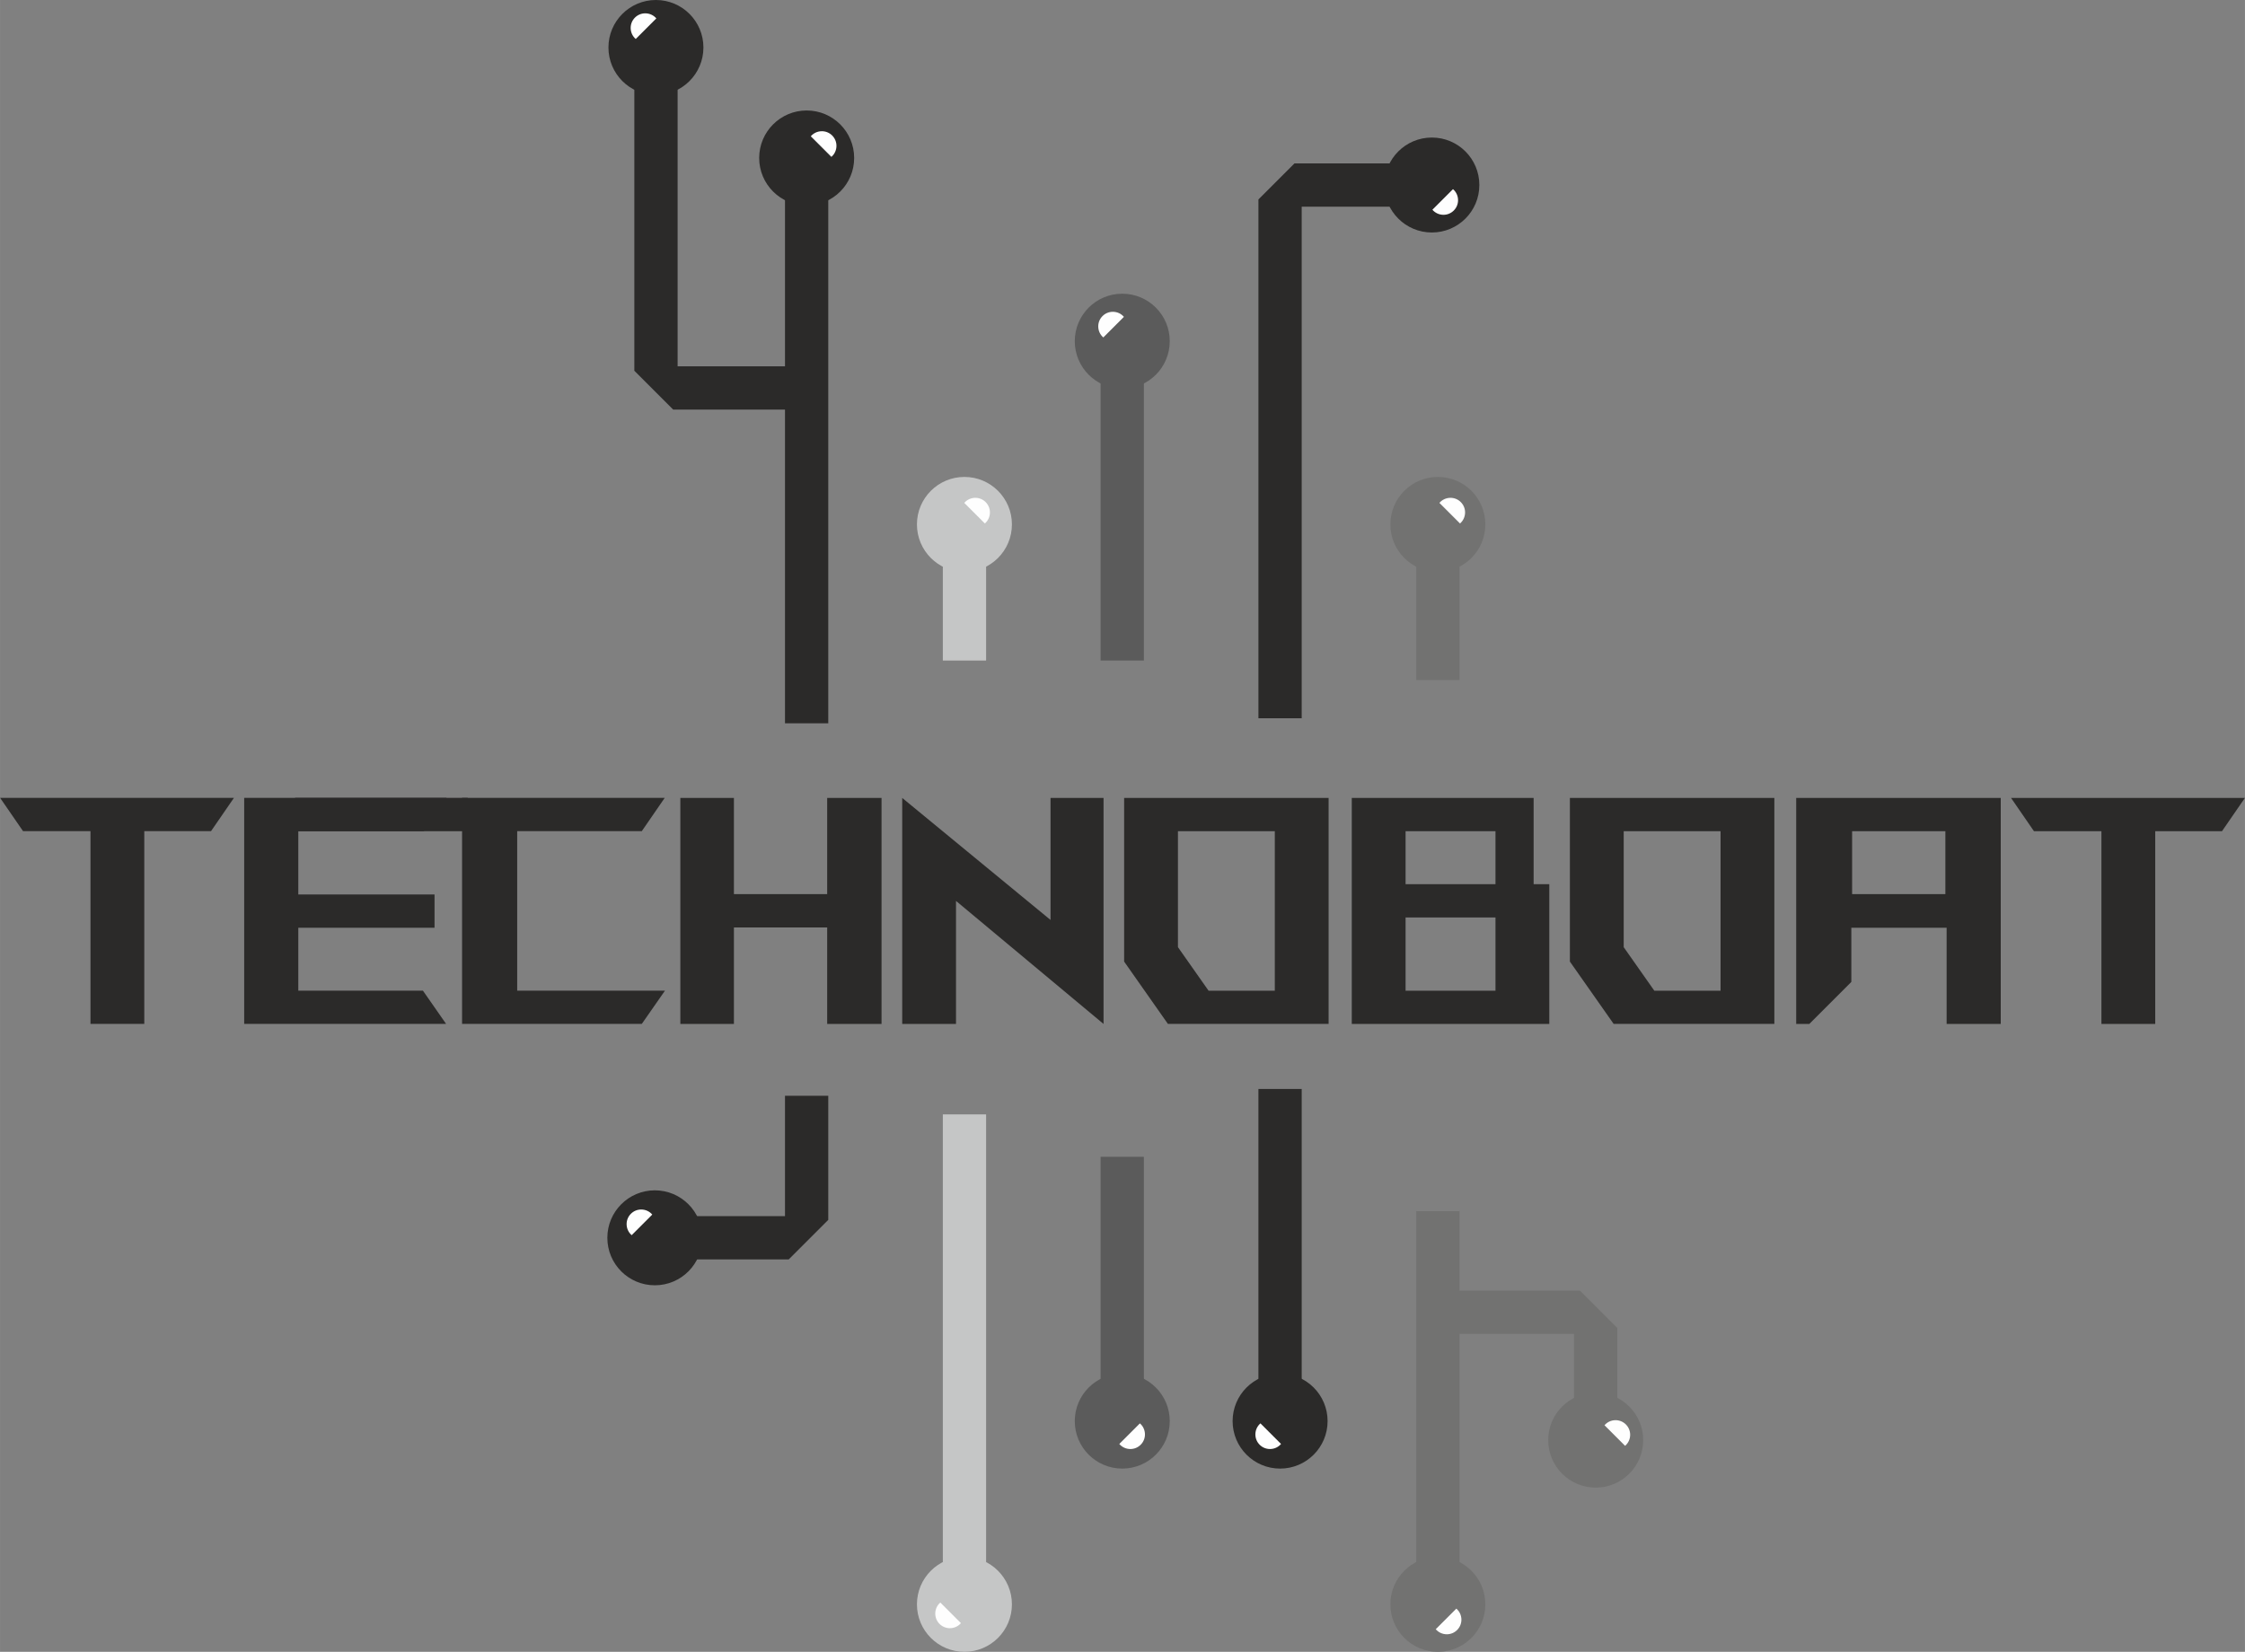 <?xml version="1.0" encoding="UTF-8"?>
<!DOCTYPE svg PUBLIC "-//W3C//DTD SVG 1.1//EN" "http://www.w3.org/Graphics/SVG/1.1/DTD/svg11.dtd">
<!-- Creator: CorelDRAW 2018 (64-Bit) -->
<svg xmlns="http://www.w3.org/2000/svg" xml:space="preserve" width="58.342mm" height="42.935mm" version="1.1" style="shape-rendering:geometricPrecision; text-rendering:geometricPrecision; image-rendering:optimizeQuality; fill-rule:evenodd; clip-rule:evenodd"
viewBox="0 0 28788 21186"
 xmlns:xlink="http://www.w3.org/1999/xlink">
 <rect x="0" y="0" width="28788" height="21186" fill="#808080" stroke="none"/>
 <defs>
  <style type="text/css">
   <![CDATA[
    .fil5 {fill:#FEFEFE}
    .fil1 {fill:#C5C6C6}
    .fil3 {fill:#727271}
    .fil2 {fill:#5B5B5B}
    .fil0 {fill:#2B2A29}
    .fil4 {fill:#2B2A29}
    .fil6 {fill:#2B2A29;fill-rule:nonzero}
   ]]>
  </style>
 </defs>
 <g id="Слой_x0020_1">
  <polygon class="fil0" points="10066,14054 10621,14054 10621,15598 10621,15646 10114,16153 8397,16153 8397,15598 10066,15598 "/>
  <rect class="fil1" x="12090" y="14293" width="555" height="6283"/>
  <rect class="fil2" x="14113" y="14837" width="555" height="3389"/>
  <rect class="fil0" x="16137" y="13967" width="555" height="4260"/>
  <rect class="fil3" x="18161" y="15534" width="555" height="5043"/>
  <polygon class="fil0" points="8134,609 8689,609 8689,4698 10358,4698 10358,5253 8689,5253 8632,5253 8134,4755 8134,4698 "/>
  <polygon class="fil3" points="18515,17109 18515,16554 20184,16554 20261,16554 20739,17032 20739,17109 20739,18471 20184,18471 20184,17109 "/>
  <circle class="fil4" cx="8411" cy="609" r="609"/>
  <circle class="fil4" cx="10344" cy="2026" r="609"/>
  <circle class="fil1" cx="12367" cy="6726" r="609"/>
  <circle class="fil2" cx="14391" cy="4376" r="609"/>
  <circle class="fil4" cx="18361" cy="2373" r="609"/>
  <circle class="fil3" cx="18438" cy="6726" r="609"/>
  <circle class="fil4" cx="8397" cy="15876" r="609"/>
  <circle class="fil1" cx="12367" cy="20577" r="609"/>
  <circle class="fil2" cx="14391" cy="18227" r="609"/>
  <circle class="fil4" cx="16415" cy="18227" r="609"/>
  <circle class="fil3" cx="18438" cy="20577" r="609"/>
  <circle class="fil3" cx="20462" cy="18471" r="609"/>
  <rect class="fil0" x="10066" y="2026" width="555" height="7251"/>
  <rect class="fil1" x="12090" y="6726" width="555" height="1746"/>
  <rect class="fil2" x="14113" y="4376" width="555" height="4096"/>
  <polygon class="fil0" points="16692,2651 16692,9212 16137,9212 16137,2651 16137,2558 16599,2096 18361,2096 18361,2651 "/>
  <rect class="fil3" x="18161" y="6726" width="555" height="1996"/>
  <path class="fil5" d="M8274 171c57,0 108,25 142,65l-264 264c-40,-34 -65,-85 -65,-142 0,-103 84,-187 187,-187z"/>
  <path class="fil5" d="M10539 1683c-57,0 -108,25 -142,65l264 264c40,-34 65,-85 65,-142 0,-103 -84,-187 -187,-187z"/>
  <path class="fil5" d="M18600 6385c-57,0 -108,25 -142,65l264 264c40,-34 65,-85 65,-142 0,-103 -84,-187 -187,-187z"/>
  <path class="fil5" d="M18510 2755c-57,0 -108,-25 -142,-65l264 -264c40,34 65,85 65,142 0,103 -84,187 -187,187z"/>
  <path class="fil5" d="M14270 3999c57,0 108,25 142,65l-264 264c-40,-34 -65,-85 -65,-142 0,-103 84,-187 187,-187z"/>
  <path class="fil5" d="M12507 6385c-57,0 -108,25 -142,65l264 264c40,-34 65,-85 65,-142 0,-103 -84,-187 -187,-187z"/>
  <path class="fil5" d="M8222 15513c57,0 108,25 142,65l-264 264c-40,-34 -65,-85 -65,-142 0,-103 84,-187 187,-187z"/>
  <path class="fil5" d="M12180 20883c57,0 108,-25 142,-65l-264 -264c-40,34 -65,85 -65,142 0,103 84,187 187,187z"/>
  <path class="fil5" d="M14495 18585c-57,0 -108,-25 -142,-65l264 -264c40,34 65,85 65,142 0,103 -84,187 -187,187z"/>
  <path class="fil5" d="M18553 20961c-57,0 -108,-25 -142,-65l264 -264c40,34 65,85 65,142 0,103 -84,187 -187,187z"/>
  <path class="fil5" d="M20717 18215c-57,0 -108,25 -142,65l264 264c40,-34 65,-85 65,-142 0,-103 -84,-187 -187,-187z"/>
  <path class="fil5" d="M16285 18585c57,0 108,-25 142,-65l-264 -264c-40,34 -65,85 -65,142 0,103 84,187 187,187z"/>
  <path class="fil6" d="M2705 10660l-855 0 0 2472 -690 0 0 -2472 -865 0 -294 -427 2999 0 -294 427zm2718 2046l297 426 -2589 0 0 -2899 2596 0 -294 427 -1608 0 0 812 1747 0 0 427 -1747 0 0 807 1598 0zm3104 0l-297 426 -2305 0 0 -2899 2599 0 -294 427 -1598 0 0 2046 1896 0zm2777 -2472l0 2899 -697 0 0 -1238 -1196 0 0 1238 -687 0 0 -2899 687 0 0 1234 1196 0 0 -1234 697 0zm2847 2899l-1892 -1578 0 1578 -690 0 0 -2899 1902 1565 0 -1565 680 0 0 2899zm2886 0l0 -2899 -2622 0 0 2099 561 799 2061 0zm-690 -2472l0 2046 -849 0 -393 -559 0 -1487 1242 0zm3520 2472l-2533 0 0 -2899 2332 0 0 1106 201 0 0 1793zm-1843 -2472l0 679 1153 0 0 -679 -1153 0zm0 1106l0 940 1153 0 0 -940 -1153 0zm4729 1366l0 -2899 -2622 0 0 2099 561 799 2061 0zm-690 -2472l0 2046 -849 0 -393 -559 0 -1487 1242 0zm3593 -427l0 2899 -694 0 0 -1234 -1222 0 0 695 -539 539 -168 0 0 -2899 2622 0zm-1906 427l0 807 1196 0 0 -807 -1196 0zm4742 0l-855 0 0 2472 -690 0 0 -2472 -865 0 -294 -427 2999 0 -294 427z"/>
  <rect class="fil4" x="3783" y="10233" width="2215" height="428"/>
 </g>
</svg>
